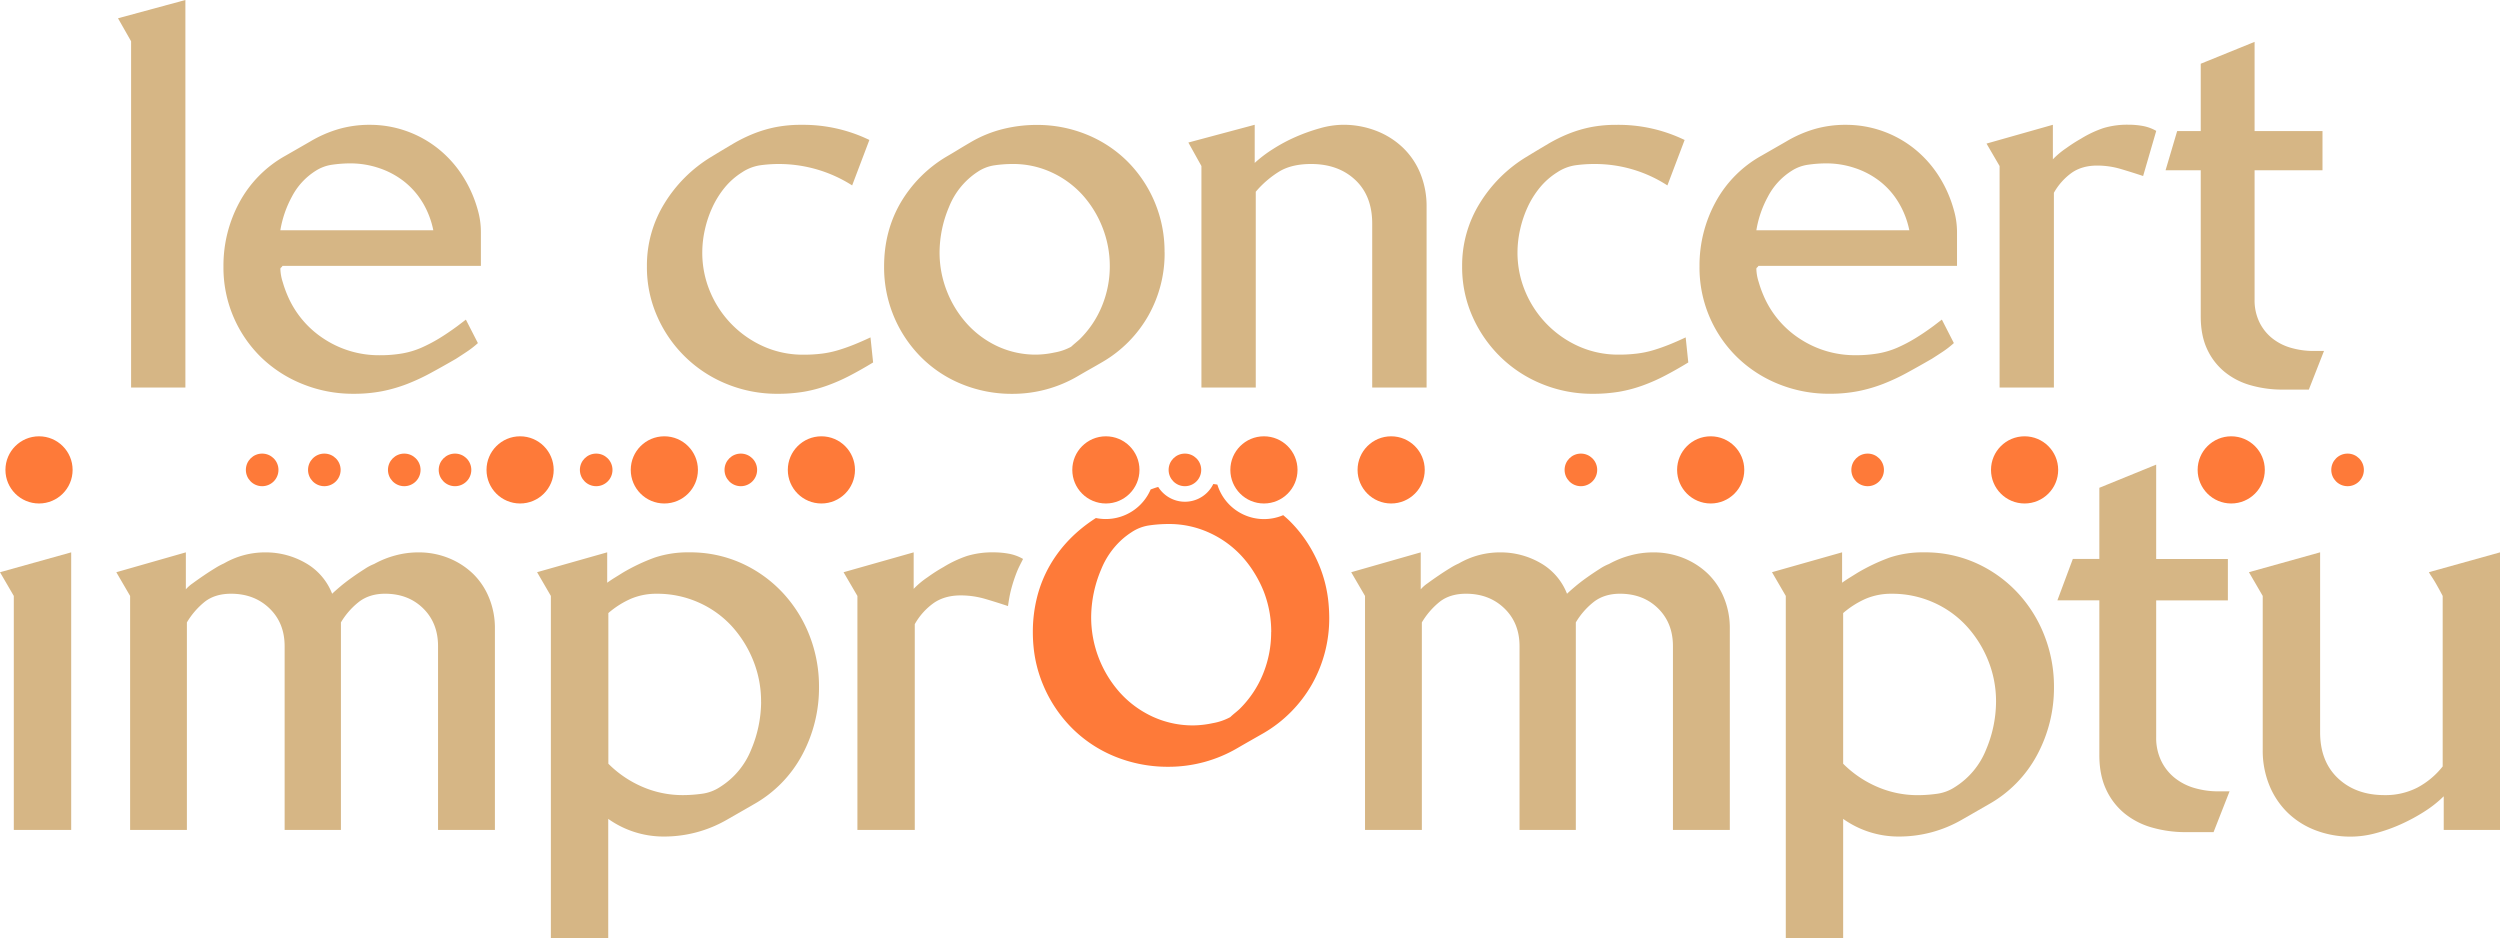 <svg xmlns="http://www.w3.org/2000/svg" viewBox="0 0 1568.97 588.73"><defs><style>.cls-1{fill:#d6b685;}.cls-2{fill:#fe7a39;}</style></defs><g id="Layer_2" data-name="Layer 2"><g id="LOGO"><path class="cls-1" d="M533.5,235.66a113.13,113.13,0,0,1-14.11,6.23,86.65,86.65,0,0,1-14.74,3.94,98.41,98.41,0,0,1-16.72,1.31,83.07,83.07,0,0,1-31.63-6.07,80.5,80.5,0,0,1-43.74-42.28A76.11,76.11,0,0,1,406,167.16a73.94,73.94,0,0,1,11-39.49,87.53,87.53,0,0,1,29-29q7.54-4.59,13.93-8.36a95.21,95.21,0,0,1,12.94-6.39,80.36,80.36,0,0,1,13.77-4.1A82.53,82.53,0,0,1,503,78.34a95.2,95.2,0,0,1,42.61,9.5L534.8,116.36A85.52,85.52,0,0,0,477,103.74a28.21,28.21,0,0,0-11.32,4.42,45.42,45.42,0,0,0-10.82,9.51A57.61,57.61,0,0,0,447.14,130a68.15,68.15,0,0,0-4.76,14.09,65.87,65.87,0,0,0-1.64,14.26,62.91,62.91,0,0,0,4.92,24.75,64.92,64.92,0,0,0,33.75,34.41,60.62,60.62,0,0,0,24.91,5.09,90.32,90.32,0,0,0,11.48-.67A61.66,61.66,0,0,0,526,219.77q4.92-1.47,9.82-3.44t10.49-4.59l1.64,15.73Q540.38,232.08,533.5,235.66Z"></path><path class="cls-1" d="M730.9,158.31A79.3,79.3,0,0,1,720.74,198a78.39,78.39,0,0,1-28.84,29.17q-3.93,2.3-7.71,4.43t-7.7,4.43a80.87,80.87,0,0,1-41,11.14,82.65,82.65,0,0,1-31.8-6.07,76.89,76.89,0,0,1-25.56-16.88,79.71,79.71,0,0,1-23.28-57q0-21.94,10.17-39.66a81.87,81.87,0,0,1,28.83-29.17c2.63-1.52,5.2-3.06,7.7-4.59s5.09-3.06,7.71-4.59a76.1,76.1,0,0,1,20-8.19,87.33,87.33,0,0,1,21.31-2.62,82,82,0,0,1,31.46,6.06,77.65,77.65,0,0,1,25.57,16.88,79.81,79.81,0,0,1,23.26,57Zm-34.41,8.85a66,66,0,0,0-4.59-24.42,66.64,66.64,0,0,0-12.61-20.48,60,60,0,0,0-19.36-14.1,57.34,57.34,0,0,0-24.4-5.24,79.41,79.41,0,0,0-11.32.82,25.56,25.56,0,0,0-10.65,4.09,47.11,47.11,0,0,0-18,22.13,73.75,73.75,0,0,0-5.9,28.35,65.89,65.89,0,0,0,4.59,24.42,66.7,66.7,0,0,0,12.63,20.48A60.07,60.07,0,0,0,626,217.31a56.92,56.92,0,0,0,24.59,5.25,58,58,0,0,0,11.13-1.32,34.19,34.19,0,0,0,10.49-3.6c.45-.43,1.36-1.25,2.78-2.46s2.36-2,2.8-2.46a62.14,62.14,0,0,0,13.92-21A65.23,65.23,0,0,0,696.49,167.16Z"></path><path class="cls-1" d="M861.18,243.2V140.28q0-17.37-10.63-27.36t-27.71-10q-11.8,0-19.5,4.42a61.94,61.94,0,0,0-15.24,13V243.2H754v-139l-8.2-14.75,41.64-11.14v23.93a81,81,0,0,1,11.47-8.7,103.07,103.07,0,0,1,14.41-7.69,115.11,115.11,0,0,1,15.25-5.41,53.74,53.74,0,0,1,14.26-2.13,56.82,56.82,0,0,1,20.81,3.77A50.45,50.45,0,0,1,880.37,92.6a46.87,46.87,0,0,1,11,16.22,54.21,54.21,0,0,1,3.94,21V243.2Z"></path><path class="cls-1" d="M1045.12,235.66a112.09,112.09,0,0,1-14.08,6.23,87,87,0,0,1-14.75,3.94,98.58,98.58,0,0,1-16.72,1.31,83,83,0,0,1-31.63-6.07,80.31,80.31,0,0,1-26.06-16.88,81.59,81.59,0,0,1-17.7-25.4,76.26,76.26,0,0,1-6.56-31.63,73.94,73.94,0,0,1,11-39.49,87.68,87.68,0,0,1,29-29q7.53-4.59,13.93-8.36a95.21,95.21,0,0,1,12.94-6.39,79.83,79.83,0,0,1,13.77-4.1,82.46,82.46,0,0,1,16.39-1.47,95.19,95.19,0,0,1,42.6,9.5l-10.81,28.52a83.4,83.4,0,0,0-45.89-13.44,84.28,84.28,0,0,0-12,.82,28.19,28.19,0,0,0-11.3,4.42,44.85,44.85,0,0,0-10.82,9.51,56.9,56.9,0,0,0-7.7,12.29A70,70,0,0,0,954,144.05a65.87,65.87,0,0,0-1.64,14.26,62.74,62.74,0,0,0,4.93,24.75,65,65,0,0,0,33.76,34.41,60.55,60.55,0,0,0,24.91,5.09,90.11,90.11,0,0,0,11.46-.67,61.9,61.9,0,0,0,10.18-2.12q4.89-1.47,9.82-3.44t10.49-4.59l1.64,15.73Q1052,232.08,1045.12,235.66Z"></path><path class="cls-1" d="M1158.3,78.34a68.69,68.69,0,0,1,43,14.91,70.64,70.64,0,0,1,15.24,16.88,77.45,77.45,0,0,1,9.66,21.63,50,50,0,0,1,2,13.77v21.31H1103.58a2.6,2.6,0,0,1-.83,1,1.15,1.15,0,0,0-.48,1,29.24,29.24,0,0,0,1.47,8.19,69,69,0,0,0,2.78,7.87,60.56,60.56,0,0,0,23.27,27.86,62.75,62.75,0,0,0,34.74,10.16,81.72,81.72,0,0,0,14.27-1.14,52.93,52.93,0,0,0,12-3.61,94.2,94.2,0,0,0,11-5.74q5.41-3.27,11.65-7.86c.86-.66,1.74-1.32,2.62-2s1.74-1.31,2.62-2l7.53,14.74a58.46,58.46,0,0,1-6.71,5.25q-3.45,2.29-7.06,4.59-8.52,4.92-15.72,8.84a128,128,0,0,1-14.75,6.89,94.61,94.61,0,0,1-15.74,4.59,92.15,92.15,0,0,1-18,1.64,84,84,0,0,1-32-6.07,79.87,79.87,0,0,1-25.88-16.71,78.48,78.48,0,0,1-23.77-57.2,83.15,83.15,0,0,1,10-40.15,73.3,73.3,0,0,1,29-29.33l15.41-8.85A77.42,77.42,0,0,1,1138.8,81,69.54,69.54,0,0,1,1158.3,78.34Zm33.27,48.84a48.42,48.42,0,0,0-11.63-13.28,52,52,0,0,0-15.57-8.36,56.08,56.08,0,0,0-18.2-3,80.73,80.73,0,0,0-11.3.82,25.47,25.47,0,0,0-10.32,3.77,42.12,42.12,0,0,0-15.08,16.38,66.09,66.09,0,0,0-7.2,21h96A54.68,54.68,0,0,0,1191.57,127.18Z"></path><path class="cls-1" d="M1345,110.46q-6.87-2.29-14.1-4.43a52.07,52.07,0,0,0-14.74-2.12q-9.53,0-16.06,4.59A39,39,0,0,0,1289,121V243.2h-34.08v-139l-8.2-14.09,41.64-11.8V100a50.83,50.83,0,0,1,8.35-7,100,100,0,0,1,9.34-6,68.4,68.4,0,0,1,14.08-6.63,52.06,52.06,0,0,1,15.75-2.1,50.07,50.07,0,0,1,9,.8,26.45,26.45,0,0,1,8.35,3.08Z"></path><path class="cls-1" d="M1451.94,220.26a50.53,50.53,0,0,1-14.25-2,33.41,33.41,0,0,1-11.79-6.06,29.29,29.29,0,0,1-8-10.16,31.43,31.43,0,0,1-2.95-13.94V106.85h42.62V82.27h-42.62v-56L1381.16,40V82.27h-14.8l-7.27,24.58h22.07v91.77q0,11.81,3.93,20.33a40,40,0,0,0,10.82,14.25,44.94,44.94,0,0,0,16.38,8.53,72.15,72.15,0,0,0,20.32,2.78H1449l9.51-24.25Z"></path><path class="cls-1" d="M8.66,520.85V374L0,359.12l44.68-12.47v174.2Z"></path><path class="cls-1" d="M274.91,520.85V405.53q0-14.55-9.35-23.73t-23.9-9.18c-6.46,0-11.89,1.69-16.28,5a46.57,46.57,0,0,0-11.42,13V520.85H178.63V405.53q0-14.55-9.52-23.73T145,372.62c-6.7,0-12.18,1.69-16.45,5a48.1,48.1,0,0,0-11.26,13V520.85H81.66V374L73,359.12l43.64-12.47v23.21a22.91,22.91,0,0,1,4.33-3.81q3.28-2.42,7.1-5c2.54-1.74,5-3.29,7.28-4.68a42,42,0,0,1,5.19-2.77,51.46,51.46,0,0,1,26-6.93,50,50,0,0,1,25.11,6.59,38,38,0,0,1,16.8,19.38c.92-.91,2.53-2.36,4.84-4.32s4.86-3.93,7.62-5.89,5.42-3.74,8-5.37a30,30,0,0,1,5.89-3.11,58.49,58.49,0,0,1,13.33-5.37,55.19,55.19,0,0,1,14.37-1.91,50,50,0,0,1,19.22,3.64,47.7,47.7,0,0,1,15.24,9.87,44.2,44.2,0,0,1,10,15.07,49.88,49.88,0,0,1,3.64,19.22v126.4Z"></path><path class="cls-1" d="M514,431.16a88.92,88.92,0,0,1-10.56,42.59,77.33,77.33,0,0,1-30.64,31.17l-16.28,9.35A78.84,78.84,0,0,1,416.72,525a59.87,59.87,0,0,1-35-11.08v74.8h-36V374l-8.65-14.9,44-12.47V365.7c1.62-1.15,3.17-2.19,4.68-3.12s3.17-1.95,5-3.11a120.32,120.32,0,0,1,20.08-9.53,65.89,65.89,0,0,1,21.82-3.29,78.1,78.1,0,0,1,32.56,6.75A81.12,81.12,0,0,1,491,371.76a83.91,83.91,0,0,1,17,27A87.88,87.88,0,0,1,514,431.16Zm-36.36,9.35a68.44,68.44,0,0,0-5-26.15A71.23,71.23,0,0,0,459,392.71,62.8,62.8,0,0,0,438.2,378a63.64,63.64,0,0,0-26-5.37A40.8,40.8,0,0,0,396,375.75a56.07,56.07,0,0,0-14.2,9V479.3a68,68,0,0,0,21.47,14.54A63.55,63.55,0,0,0,428.5,499a87.6,87.6,0,0,0,12.12-.86,26.91,26.91,0,0,0,11.43-4.33,49.07,49.07,0,0,0,19.39-23.37A78,78,0,0,0,477.67,440.51Z"></path><path class="cls-1" d="M1049.92,520.85V405.53q0-14.55-9.35-23.73t-23.9-9.18c-6.46,0-11.89,1.69-16.28,5a46.57,46.57,0,0,0-11.42,13V520.85H953.64V405.53q0-14.55-9.52-23.73t-24.07-9.18c-6.7,0-12.18,1.69-16.45,5a47.93,47.93,0,0,0-11.26,13V520.85H856.67V374L848,359.12l43.64-12.47v23.21a22.58,22.58,0,0,1,4.33-3.81q3.28-2.42,7.1-5c2.53-1.74,5-3.29,7.27-4.68a42.65,42.65,0,0,1,5.2-2.77,51.46,51.46,0,0,1,26-6.93,50,50,0,0,1,25.11,6.59,38,38,0,0,1,16.79,19.38c.92-.91,2.54-2.36,4.85-4.32s4.85-3.93,7.62-5.89,5.42-3.74,8-5.37a30.53,30.53,0,0,1,5.89-3.11,58.57,58.57,0,0,1,13.34-5.37,55.13,55.13,0,0,1,14.37-1.91,50.07,50.07,0,0,1,19.22,3.64,47.7,47.7,0,0,1,15.24,9.87,44.34,44.34,0,0,1,10,15.07,49.88,49.88,0,0,1,3.64,19.22v126.4Z"></path><path class="cls-1" d="M1289.05,431.16a88.92,88.92,0,0,1-10.56,42.59,77.3,77.3,0,0,1-30.65,31.17l-16.28,9.35A78.77,78.77,0,0,1,1191.74,525a59.9,59.9,0,0,1-35-11.08v74.8h-36V374l-8.66-14.9,44-12.47V365.7q2.42-1.72,4.68-3.12l5-3.11a120.32,120.32,0,0,1,20.08-9.53,65.85,65.85,0,0,1,21.82-3.29,78.05,78.05,0,0,1,32.55,6.75A81.17,81.17,0,0,1,1266,371.76a84.06,84.06,0,0,1,17,27A87.68,87.68,0,0,1,1289.05,431.16Zm-36.36,9.35a68.44,68.44,0,0,0-5-26.15A71.26,71.26,0,0,0,1234,392.71,62.59,62.59,0,0,0,1213.21,378a63.57,63.57,0,0,0-26-5.37,40.87,40.87,0,0,0-16.27,3.13,56.42,56.42,0,0,0-14.2,9V479.3a68,68,0,0,0,21.48,14.54,63.5,63.5,0,0,0,25.27,5.19,87.5,87.5,0,0,0,12.12-.86,27,27,0,0,0,11.44-4.33,49.07,49.07,0,0,0,19.39-23.37A78,78,0,0,0,1252.69,440.51Z"></path><path class="cls-1" d="M1389.2,522.24h-17.31a76.53,76.53,0,0,1-21.48-2.94,47.74,47.74,0,0,1-17.31-9,42.23,42.23,0,0,1-11.42-15.06q-4.17-9-4.16-21.48v-97H1291.2l9.69-26h16.63V306.13l35.67-14.54v59.22h45v26h-45v85.89a33.22,33.22,0,0,0,3.12,14.72,30.79,30.79,0,0,0,8.48,10.74,35.47,35.47,0,0,0,12.47,6.4,53.16,53.16,0,0,0,15.06,2.08h6.92Z"></path><path class="cls-1" d="M1533.65,520.85V499.73a71.79,71.79,0,0,1-12.3,9.7,113.43,113.43,0,0,1-14.89,8,101.48,101.48,0,0,1-15.75,5.54,60.22,60.22,0,0,1-15.24,2.08,61.07,61.07,0,0,1-22.34-4,51.21,51.21,0,0,1-17.49-11.09,50.62,50.62,0,0,1-11.43-17.14,57.4,57.4,0,0,1-4.15-22.16V374l-8.66-14.9,44.68-12.47V459.56q0,18.35,11.25,28.91T1496.6,499a43.8,43.8,0,0,0,20.43-4.67A50,50,0,0,0,1533,481V374c-.23-.47-.76-1.44-1.56-2.95s-1.68-3.06-2.6-4.68-1.85-3.11-2.77-4.49a31.26,31.26,0,0,1-1.73-2.78L1569,346.65v174.2Z"></path><path class="cls-1" d="M634.44,370.43a95.26,95.26,0,0,1,4.08-12.37c1-2.35,2.21-4.6,3.36-6.89l.12-.42a27.88,27.88,0,0,0-8.83-3.24,52.84,52.84,0,0,0-9.52-.86A54.82,54.82,0,0,0,607,348.88a72,72,0,0,0-14.89,7,103.66,103.66,0,0,0-9.87,6.32,54,54,0,0,0-8.83,7.36V346.65l-44,12.47L538.1,374V520.85h36V391.72a40.94,40.94,0,0,1,11.78-13.2q6.92-4.84,17-4.85a54.79,54.79,0,0,1,15.59,2.25q7.23,2.13,14.13,4.44C633.09,377,633.62,373.65,634.44,370.43Z"></path><path class="cls-1" d="M82.27,243.2V25.9L74.06,11.47,116.35,0V243.2Z"></path><path class="cls-1" d="M232,78.34a68.07,68.07,0,0,1,23.1,3.93,68.77,68.77,0,0,1,19.83,11,70.43,70.43,0,0,1,15.24,16.88,77.78,77.78,0,0,1,9.68,21.63,49.94,49.94,0,0,1,1.95,13.77v21.31H177.27a2.32,2.32,0,0,1-.81,1,1.14,1.14,0,0,0-.5,1,29.67,29.67,0,0,0,1.48,8.19,71,71,0,0,0,2.78,7.87,60.7,60.7,0,0,0,23.28,27.86,62.76,62.76,0,0,0,34.75,10.16,81.56,81.56,0,0,0,14.25-1.14,52.63,52.63,0,0,0,12-3.61,96.92,96.92,0,0,0,11-5.74q5.39-3.27,11.63-7.86l2.62-2c.87-.66,1.75-1.31,2.63-2l7.54,14.74a57.79,57.79,0,0,1-6.73,5.25c-2.28,1.53-4.64,3.06-7,4.59q-8.52,4.92-15.74,8.84a128.75,128.75,0,0,1-14.75,6.89,94.66,94.66,0,0,1-15.72,4.59,92.4,92.4,0,0,1-18,1.64,83.9,83.9,0,0,1-32-6.07A80.18,80.18,0,0,1,164,224.36a78.63,78.63,0,0,1-23.76-57.2,83.25,83.25,0,0,1,10-40.15,73.35,73.35,0,0,1,29-29.33l15.4-8.85A77.3,77.3,0,0,1,212.52,81,69.39,69.39,0,0,1,232,78.34Zm33.27,48.84a48.82,48.82,0,0,0-11.65-13.28,52,52,0,0,0-15.56-8.36,56.15,56.15,0,0,0-18.19-3,80.9,80.9,0,0,0-11.32.82,25.64,25.64,0,0,0-10.32,3.77,42.12,42.12,0,0,0-15.08,16.38,67.13,67.13,0,0,0-7.21,21h96A54.89,54.89,0,0,0,265.29,127.18Z"></path><circle class="cls-2" cx="24.49" cy="294.9" r="21.08"></circle><circle class="cls-2" cx="326.41" cy="294.9" r="21.08"></circle><circle class="cls-2" cx="416.93" cy="294.9" r="21.08"></circle><circle class="cls-2" cx="515.5" cy="294.9" r="21.08"></circle><circle class="cls-2" cx="694.04" cy="294.9" r="21.08"></circle><circle class="cls-2" cx="793.23" cy="294.9" r="21.08"></circle><circle class="cls-2" cx="873.07" cy="294.9" r="21.08"></circle><circle class="cls-2" cx="1073.61" cy="294.9" r="21.08"></circle><circle class="cls-2" cx="1270.61" cy="294.9" r="21.08"></circle><circle class="cls-2" cx="1400.29" cy="294.9" r="21.08"></circle><circle class="cls-2" cx="1172.11" cy="294.9" r="10.23"></circle><circle class="cls-2" cx="1473.31" cy="294.9" r="10.23"></circle><circle class="cls-2" cx="992.15" cy="294.9" r="10.23"></circle><circle class="cls-2" cx="743.64" cy="294.9" r="10.23"></circle><circle class="cls-2" cx="464.93" cy="294.9" r="10.23"></circle><circle class="cls-2" cx="374.16" cy="294.9" r="10.23"></circle><circle class="cls-2" cx="285.56" cy="294.9" r="10.23"></circle><circle class="cls-2" cx="253.71" cy="294.9" r="10.23"></circle><circle class="cls-2" cx="203.55" cy="294.9" r="10.23"></circle><circle class="cls-2" cx="164.53" cy="294.9" r="10.23"></circle><path class="cls-2" d="M833.76,378.53A81.83,81.83,0,0,0,827.59,354a87.83,87.83,0,0,0-7.79-14.42,82.73,82.73,0,0,0-10.22-12.42c-1.36-1.36-2.81-2.6-4.26-3.85A30.62,30.62,0,0,1,764,304.12c-.85-.14-1.7-.25-2.55-.37a19.79,19.79,0,0,1-34.55,1.88h-.07c-1.6.4-3.12,1-4.69,1.54A30.66,30.66,0,0,1,694,325.74a31.2,31.2,0,0,1-6.23-.63c-12.35,7.91-22,17.78-28.88,29.71a78.65,78.65,0,0,0-8,19.82,88.69,88.69,0,0,0-2.69,22.08q0,4.5.41,8.84a81.84,81.84,0,0,0,6.18,24.58,84.35,84.35,0,0,0,18,26.84,81.51,81.51,0,0,0,27,17.84,87.66,87.66,0,0,0,33.59,6.4,85.48,85.48,0,0,0,43.29-11.77q4.16-2.42,8.14-4.68T793,460.1a83,83,0,0,0,30.47-30.82,84,84,0,0,0,10.74-41.91Q834.17,382.87,833.76,378.53Zm-36,18.19a68.93,68.93,0,0,1-5,26,66.5,66.5,0,0,1-2.8,6.06,65.19,65.19,0,0,1-7.36,11.08q-2.13,2.6-4.55,5c-.47.46-1.45,1.33-3,2.6s-2.48,2.13-2.94,2.6a36.32,36.32,0,0,1-11.08,3.8,61.34,61.34,0,0,1-11.78,1.39,60.23,60.23,0,0,1-26-5.54c-2-.92-3.86-1.93-5.69-3a63.09,63.09,0,0,1-14.57-11.88,71.05,71.05,0,0,1-18.19-47.45,77.79,77.79,0,0,1,6.24-29.95,50.87,50.87,0,0,1,13.05-18.81,48.39,48.39,0,0,1,6-4.57,26.91,26.91,0,0,1,11.25-4.33,85.44,85.44,0,0,1,11.95-.86,60.51,60.51,0,0,1,25.8,5.54,63,63,0,0,1,20.43,14.89,68.12,68.12,0,0,1,7.58,10.08A73.73,73.73,0,0,1,793,370.92,69.39,69.39,0,0,1,797.51,390q.3,3.3.3,6.68Z"></path></g></g></svg>